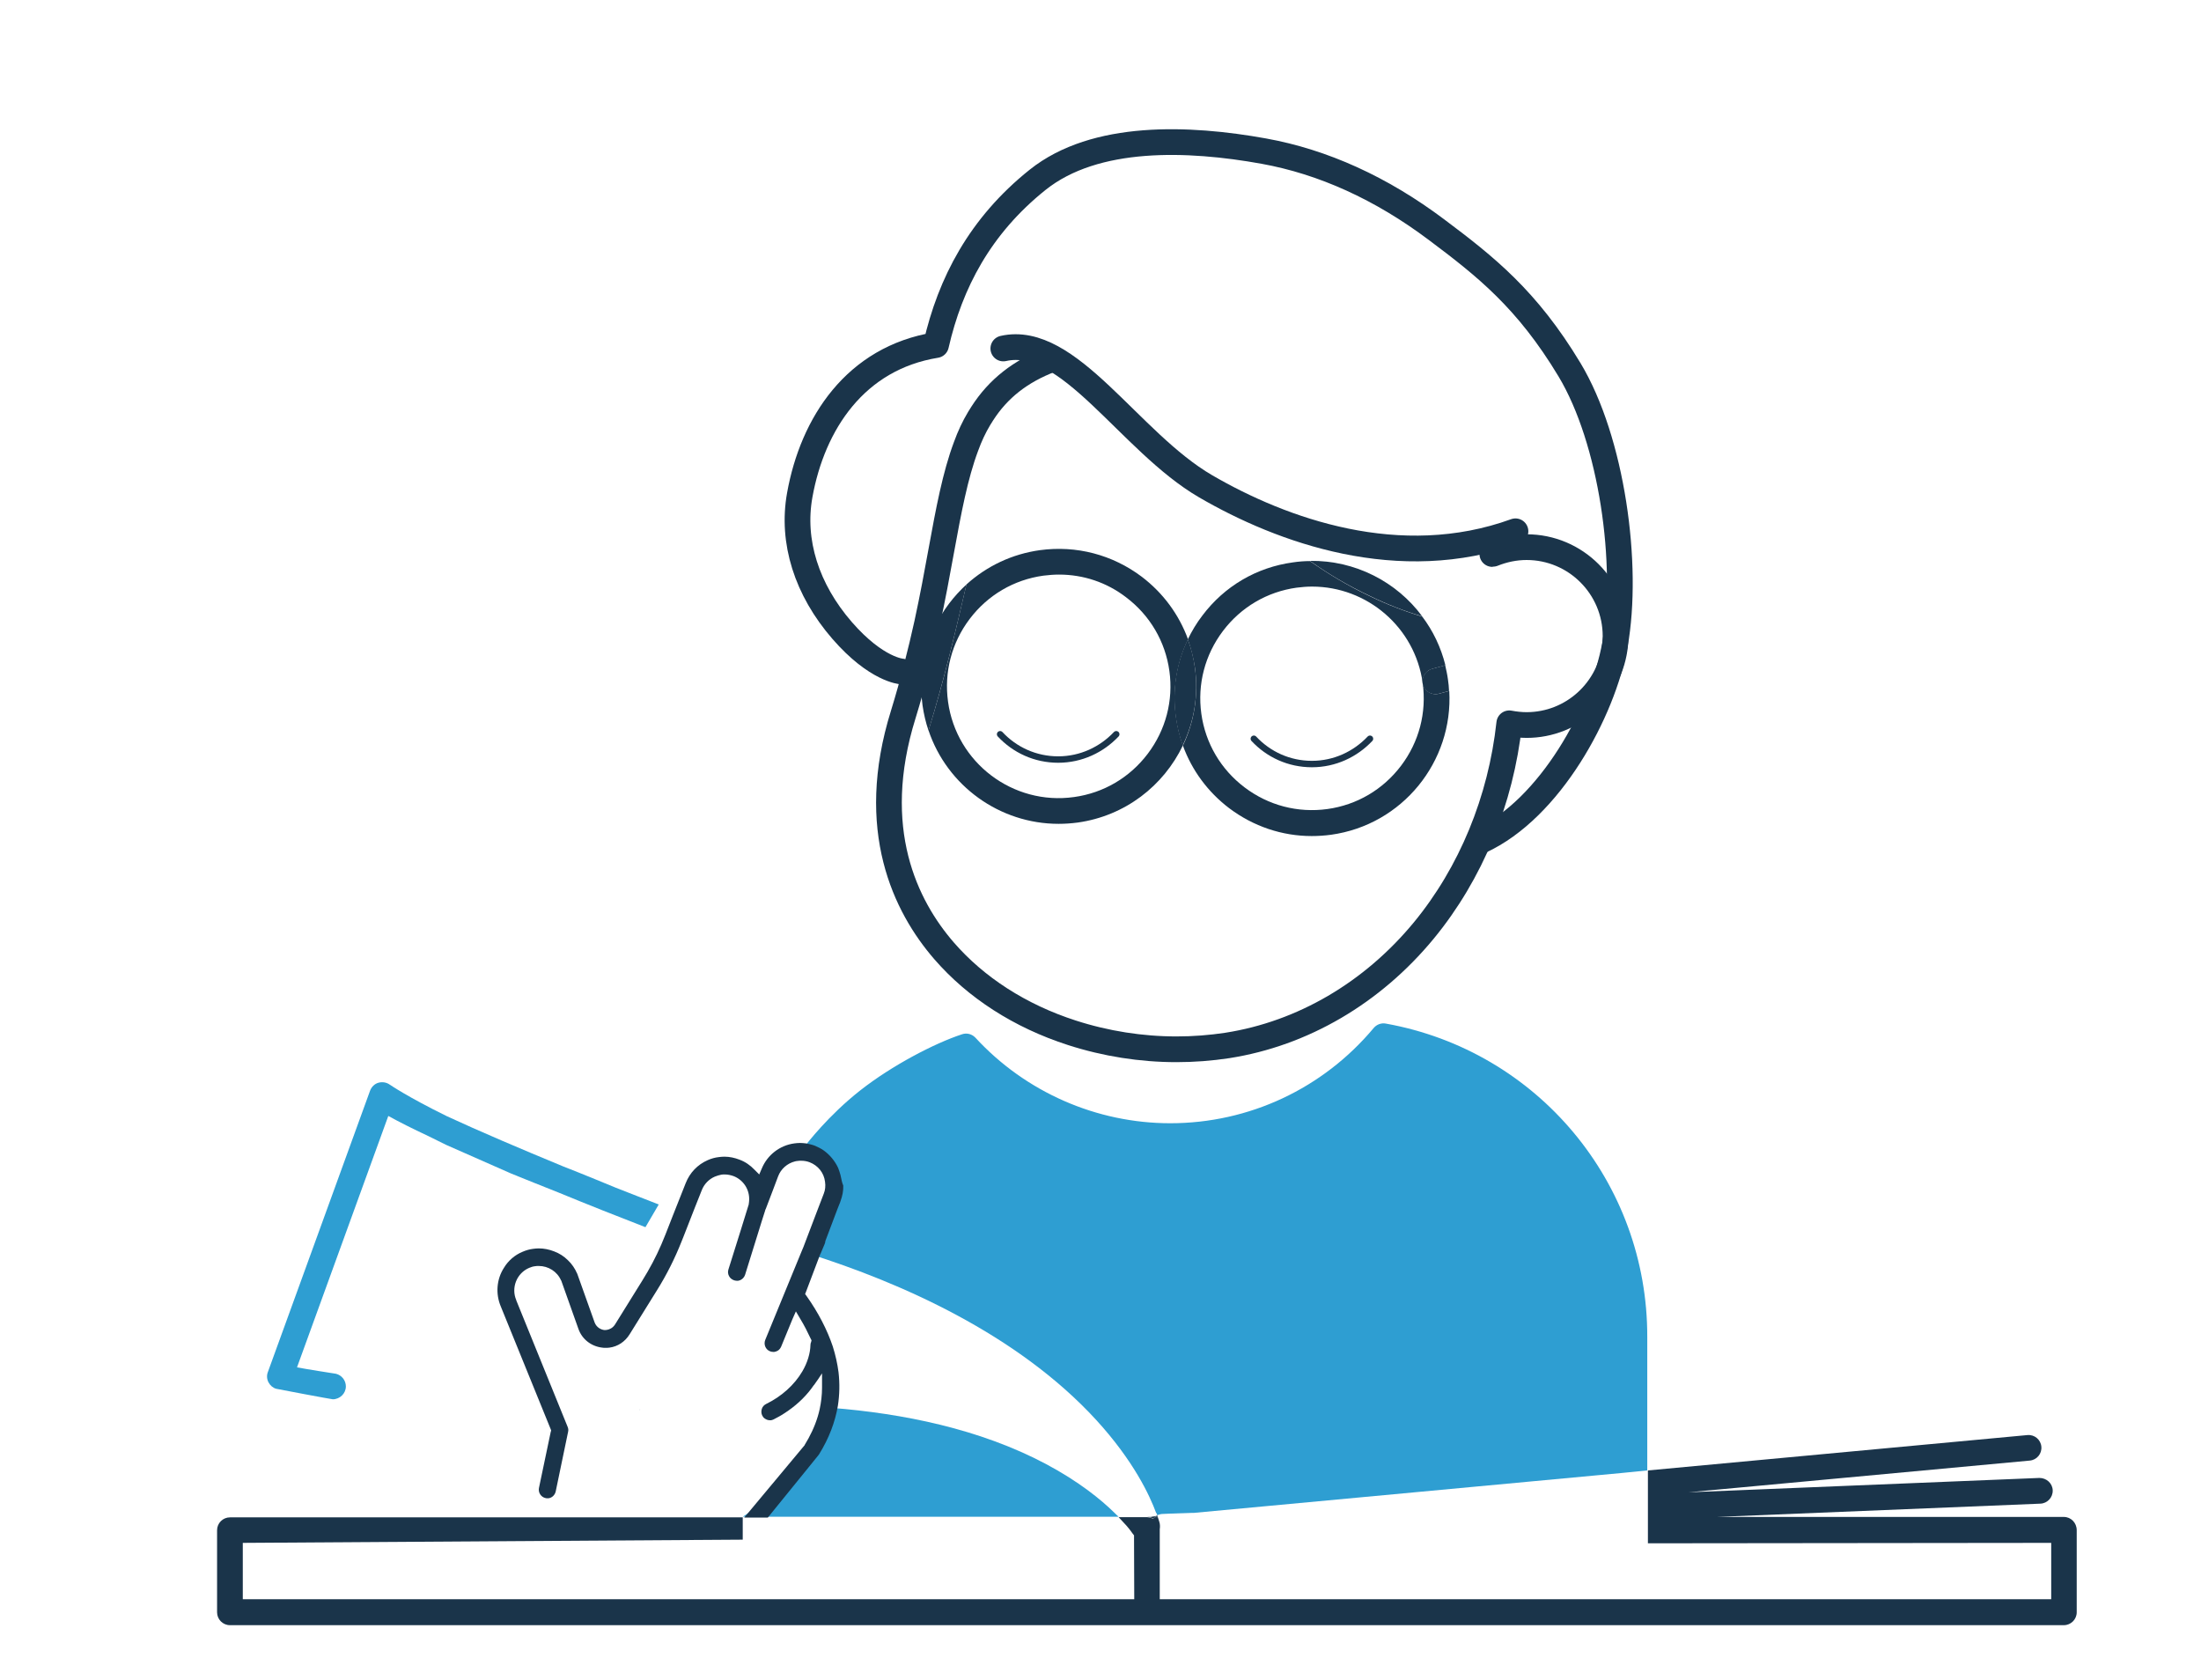 <?xml version="1.0" encoding="utf-8"?>
<!-- Generator: Adobe Illustrator 27.3.1, SVG Export Plug-In . SVG Version: 6.00 Build 0)  -->
<svg version="1.1" id="Layer_1" xmlns="http://www.w3.org/2000/svg" xmlns:xlink="http://www.w3.org/1999/xlink" x="0px" y="0px"
	 viewBox="0 0 1027.1 783.9" style="enable-background:new 0 0 1027.1 783.9;" xml:space="preserve">
<style type="text/css">
	.st0{fill:none;}
	.st1{fill:#1A344A;}
	.st2{fill:#2E9ED2;}
	.st3{fill:none;stroke:#1A344A;stroke-width:3;stroke-linecap:round;stroke-linejoin:round;}
	.st4{fill:none;stroke:#1A344A;stroke-width:12;stroke-linecap:round;stroke-linejoin:round;}
</style>
<path class="st0" d="M313.7,554.5c-1.5-2-3.8-3.2-6.3-3.5c-2.5-0.3-5,0.4-6.9,1.9l-7,5.5c6.6,2.3,13.5,4.6,20.7,7
	C316.3,562,316.2,557.7,313.7,554.5L313.7,554.5z"/>
<path class="st0" d="M347.3,566.7c-3.2-4-9.2-4.7-13.2-1.5l-5.8,4.6c6.5,2.1,13.3,4.2,20.3,6.3C349.9,573.2,349.5,569.5,347.3,566.7
	z"/>
<path class="st0" d="M231.2,555.8c0,0.1,0,0.2-0.1,0.4l-4.5,23.7c-0.4,1.8,0.8,2.9,1.3,3.3c0.5,0.4,1.9,1.1,3.5,0.3l21.5-11.3
	c5.5-2.9,10.8-6.2,15.8-9.8c-14.5-5.3-27.2-10.3-38.1-14.8C231.3,550.2,231.5,553,231.2,555.8L231.2,555.8z"/>
<path class="st0" d="M570.6,294.4c-8.4,11.1-12,24.8-10.1,38.6c1.9,13.8,9.1,26,20.2,34.4s24.8,12,38.6,10.1
	c13.8-1.9,26-9.1,34.4-20.2c8.4-11.1,12-24.8,10.1-38.6c-3.6-26.1-26-45-51.6-45c-2.4,0-4.8,0.2-7.2,0.5
	C591.3,276.1,579,283.3,570.6,294.4L570.6,294.4z"/>
<path class="st0" d="M501.2,371.9c13.8-1.9,26-9.1,34.4-20.2c8.4-11.1,12-24.8,10.1-38.6c-1.9-13.8-9.1-26-20.2-34.4
	c-9.2-6.9-20.1-10.6-31.3-10.6c-2.4,0-4.8,0.2-7.3,0.5c-13.8,1.9-26,9.1-34.4,20.2c-8.4,11.1-12,24.8-10.1,38.6
	C446.3,355.9,472.7,375.9,501.2,371.9L501.2,371.9z"/>
<path class="st1" d="M494,384.4c2.9,0,5.9-0.2,8.9-0.6c22.2-3.1,40.1-17.2,49.1-36c-1.5-4.2-2.6-8.6-3.2-13.1
	c-1.8-12.6,0.2-25.2,5.6-36.4c-4.2-11.5-11.6-21.6-21.6-29.2c-13.7-10.3-30.5-14.7-47.5-12.4c-13,1.8-24.8,7.4-34.3,16
	c-0.1,0.3-0.1,0.6-0.2,0.8c-4.7,20.1-9.9,42.8-17.5,67.3C442,366.7,466.5,384.4,494,384.4L494,384.4z M452.5,288.8
	c8.4-11.1,20.6-18.3,34.4-20.2c2.4-0.3,4.9-0.5,7.3-0.5c11.3,0,22.2,3.6,31.3,10.6c11.1,8.4,18.3,20.6,20.2,34.4
	c1.9,13.8-1.7,27.5-10.1,38.6S515,370,501.2,371.9c-28.5,4-54.9-16-58.8-44.5C440.5,313.6,444.1,299.9,452.5,288.8L452.5,288.8z"/>
<path class="st1" d="M451,272.7c-2.9,2.7-5.6,5.6-8.1,8.9c-10.3,13.7-14.7,30.5-12.4,47.5c0.6,4.1,1.5,8,2.8,11.8
	c7.5-24.5,12.8-47.2,17.5-67.3C450.9,273.3,450.9,273,451,272.7L451,272.7z"/>
<path class="st1" d="M561.1,287.2c-2.7,3.5-4.9,7.2-6.8,11.1c1.5,4.2,2.6,8.6,3.3,13.2c1.8,12.9-0.4,25.4-5.6,36.4
	c4.2,11.5,11.6,21.6,21.6,29.2c11.3,8.5,24.7,13,38.5,13c3,0,6-0.2,9-0.6c33.3-4.6,57.1-34.1,55.2-67.1l-4.8,1.3
	c-0.5,0.1-1.1,0.2-1.6,0.2c-2.6,0-5-1.7-5.8-4.4c-0.9-3.2,1-6.5,4.2-7.4l6.2-1.7c-2.1-8.4-5.8-16.1-10.8-22.7
	c-8.3-2.5-16.4-5.6-24.4-9.5c-10.6-5-19.9-10.7-28-16.4c-2.6,0-5.2,0.2-7.9,0.6C586.4,264.7,571.4,273.5,561.1,287.2L561.1,287.2z
	 M612.3,273.7c25.6,0,48,18.9,51.6,45c1.9,13.8-1.7,27.5-10.1,38.6s-20.6,18.3-34.4,20.2s-27.5-1.7-38.6-10.1s-18.3-20.6-20.2-34.4
	c-1.9-13.8,1.7-27.5,10.1-38.6s20.6-18.3,34.4-20.2C607.5,273.9,609.9,273.7,612.3,273.7L612.3,273.7z"/>
<path class="st1" d="M557.6,311.5c-0.6-4.5-1.7-9-3.3-13.2c-5.4,11.2-7.4,23.8-5.6,36.4c0.6,4.5,1.7,8.9,3.2,13.1
	C557.2,336.9,559.4,324.3,557.6,311.5z"/>
<path class="st1" d="M664,319.5c0.7,2.7,3.2,4.4,5.8,4.4c0.5,0,1.1-0.1,1.6-0.2l4.8-1.3c-0.1-1.8-0.2-3.5-0.5-5.3
	c-0.3-2.3-0.8-4.5-1.3-6.7l-6.2,1.7C665,313,663.1,316.3,664,319.5L664,319.5z"/>
<path class="st1" d="M663.7,287.6c-12-16.2-31.4-26.2-52.4-25.9c8.1,5.8,17.4,11.4,28,16.4C647.3,282,655.5,285.2,663.7,287.6
	L663.7,287.6z"/>
<path class="st2" d="M542.6,706.4l14-0.6l-17,0c0.2,0.4,0.3,0.8,0.4,1.2C540.8,706.7,541.7,706.4,542.6,706.4L542.6,706.4z"/>
<path class="st1" d="M298.5,657.8c0,0,0.1,0,0.2,0c0,0,0-0.1,0-0.1C298.6,657.7,298.5,657.7,298.5,657.8L298.5,657.8z"/>
<path class="st1" d="M535.2,707.8c0.5,0,0.9,0.1,1.4,0.2c0.2-0.1,0.3-0.1,0.5-0.2H535.2z"/>
<path class="st1" d="M538.4,707.5c-0.5,0-0.9,0.2-1.3,0.3h1.9c0.2-0.1,0.3-0.3,0.5-0.4L538.4,707.5z"/>
<path class="st1" d="M537.1,707.8c-0.2,0-0.3,0.1-0.5,0.2c0.5,0.1,1.1,0.3,1.6,0.6c0.2-0.3,0.5-0.5,0.8-0.8L537.1,707.8L537.1,707.8
	z"/>
<path class="st1" d="M539.4,707.4l0.7-0.1c0-0.1-0.1-0.2-0.1-0.3C539.8,707.2,539.6,707.3,539.4,707.4L539.4,707.4z"/>
<path class="st1" d="M538.9,707.8h1.4c0-0.2-0.1-0.3-0.2-0.5l-0.7,0.1C539.2,707.6,539.1,707.7,538.9,707.8L538.9,707.8z"/>
<path class="st1" d="M963.1,707.8h-162l151-6.2c3.3-0.1,5.9-2.9,5.8-6.2c-0.1-3.3-2.9-5.8-6.2-5.8l-163.8,6.7l159.3-14.8
	c3.3-0.3,5.7-3.2,5.4-6.5c-0.3-3.3-3.2-5.7-6.5-5.4l-177.1,16.5v23.1l0,10.9l188.2-0.2v26.3H541.2v-32.3c0-0.1,0-0.3,0-0.4
	c0.1-0.5,0.1-1,0.1-1.6c0-0.3-0.1-0.7-0.1-1c0-0.2-0.3-1.2-0.9-3h-1.4c-0.3,0.2-0.5,0.5-0.8,0.8c-0.5-0.3-1-0.5-1.6-0.6
	c-0.5-0.1-0.9-0.2-1.4-0.2H522l3.7,4c1.9,2.2,2.7,3.5,2.8,3.6c0.2,0.3,0.5,0.6,0.7,0.9v1.5l0.1,28.3h-416v-26.3l233.3-1.5
	c0,0,0-4.5,0-6v-4.4H107.3c-3.3,0-6,2.7-6,6v38.3c0,3.3,2.7,6,6,6h855.8c3.3,0,6-2.7,6-6v-38.3C969.1,710.5,966.4,707.8,963.1,707.8
	L963.1,707.8z"/>
<path class="st2" d="M646.7,477.6c-2.1-0.4-4.3,0.4-5.7,2.1c-23.6,28.2-58.1,44.4-94.9,44.4c-34.4,0-67.5-14.5-90.9-39.9
	c-1.6-1.7-4-2.4-6.3-1.6c-12.8,4.2-32.6,14.5-47.5,26.2c-15,11.8-24.9,24.9-25.9,26.1c1.4,0.4,4.5,2.1,5.8,2.8
	c1.4,0.8,7.1,6.3,8.1,9.9c0.4,1.4,0.4,2.5,0.5,4.1c0.1,1.3-4.8,14.2-4.8,14.2l-4.7,13.6l0,0.1l0,0.1c-0.1,0.4-0.3,0.8-0.5,1.1
	l-2.4,4.2c42.5,13.4,97.1,37.3,134,77.5c17.6,19.2,25.1,35.5,28,43.4l17,0l0.7,0l199.5-18.6l6-0.6l6-0.6v-62.2
	C768.9,551.8,717.5,490.3,646.7,477.6L646.7,477.6z"/>
<path class="st2" d="M520.1,705.9c-6.3-6.2-16.6-14.6-32-22.8c-30.9-16.4-66.9-23.6-100.1-26.2c-2-0.2-8.1,17.2-17.9,29.9
	c-9.8,12.8-23.5,20.9-23.5,20.9H522C521.4,707.2,520.8,706.6,520.1,705.9L520.1,705.9z"/>
<path class="st1" d="M392.4,549.1l-0.2-0.9c-0.3-1.1-0.7-2.3-1.1-3.3c-1.5-3.2-3.8-6-6.7-8.1c-1.3-0.9-2.7-1.6-4.1-2.2
	c-1.3-0.5-2.7-0.8-4.2-1.1c-0.9-0.1-1.9-0.2-2.8-0.2c-0.9,0-1.8,0.1-2.6,0.2c-6.8,0.9-12.6,5.4-15.2,11.7l-0.6,1.4l-0.6,1.4
	l-1.1-1.1l-1.1-1.1c-2-2.1-4.3-3.7-7-4.7c-2.3-0.9-4.7-1.4-7.1-1.4c-0.9,0-1.8,0.1-2.6,0.2c-1.8,0.2-3.5,0.7-5.1,1.4
	c-4.8,2.1-8.4,5.9-10.3,10.7l-6.1,15.4l-3.4,8.7c-0.6,1.5-1.2,3-1.9,4.6c-2.5,5.8-5.5,11.4-8.8,16.7l-12.8,20.6
	c-1.1,1.7-2.6,2.3-3.7,2.5c-0.3,0-0.5,0.1-0.8,0.1c-0.2,0-0.4,0-0.5,0c-1.6-0.2-3.6-1.2-4.5-3.5l-8.1-22.7c0-0.1-0.1-0.2-0.1-0.2
	c-1-2.3-2.4-4.4-4.3-6.2c-1.8-1.8-4-3.2-6.4-4.1c-2.3-0.9-4.7-1.4-7.2-1.4c-0.9,0-1.8,0.1-2.6,0.2c-1.7,0.2-3.4,0.7-5,1.4
	c-3.6,1.5-6.6,4.1-8.6,7.4c-3.5,5.4-4,12.2-1.5,18.1l23.3,57.3l0.1,0.3l0.1,0.3l-0.1,0.3l-0.1,0.3l-5.5,26.2c-0.2,1,0,2.1,0.6,3
	c0.6,0.9,1.5,1.5,2.5,1.7c0.3,0.1,0.6,0.1,0.8,0.1c0.2,0,0.4,0,0.5,0c1.7-0.2,3-1.5,3.4-3.1l5.8-27.9c0.2-0.8,0.1-1.6-0.2-2.3
	l-24-59.1l0-0.1c-1.2-2.8-1.2-5.9-0.1-8.7c1.1-2.8,3.3-5.1,6.1-6.3c0.9-0.4,1.9-0.7,2.9-0.8c0.5-0.1,1-0.1,1.6-0.1
	c4.5,0,8.6,2.6,10.4,6.7l0.1,0.1l0,0l8,22.5c1.7,4.9,6,8.2,11.1,8.8c0.5,0.1,1,0.1,1.5,0.1c0.6,0,1.3,0,1.9-0.1
	c3.9-0.5,7.3-2.8,9.4-6.2l12.8-20.6c4.5-7.2,8.3-14.8,11.4-22.6l1-2.5l5.2-13.3l3.3-8.3c1.1-2.8,3.3-5.1,6.1-6.3c1-0.4,2-0.7,3-0.9
	c0.5-0.1,1-0.1,1.6-0.1c1.4,0,2.8,0.3,4.2,0.8c4.5,1.8,7.4,6.2,7.2,11.1c0,0.6-0.1,1.3-0.2,1.9l0,0.2l-0.1,0.3l-3.5,11.3l-5.9,18.8
	c-0.3,1-0.2,2.1,0.3,3c0.5,1,1.3,1.6,2.4,2c0.4,0.1,0.8,0.2,1.2,0.2c0.2,0,0.4,0,0.6,0c1.5-0.2,2.8-1.3,3.3-2.8l7.9-25.4l1.5-4.7
	l0-0.2l0.2-0.3l3.2-8.4l2.6-6.9c1.3-3.5,4.3-6.1,7.9-7c0.5-0.1,0.8-0.2,1.2-0.2c0.5-0.1,1.1-0.1,1.6-0.1c1.4,0,2.7,0.2,4,0.7
	c3.9,1.5,6.7,4.9,7.2,9.1c0.3,1.9,0.1,3.9-0.6,5.6l-3.3,8.6l-6.2,16.3l-0.8,1.9l-17,41.4c-0.4,1-0.4,2.1,0,3.1
	c0.4,1,1.2,1.8,2.2,2.2c0.5,0.2,1,0.3,1.5,0.3c0.2,0,0.4,0,0.5,0c0.5-0.1,1-0.2,1.5-0.5c0.8-0.4,1.3-1.1,1.7-1.9l5.3-12.9l0.8-1.8
	l0.8-1.8l1,1.7l1,1.7c1.9,3.1,3.5,6.3,4.9,9.3l0.2,0.4l0.2,0.4l-0.1,0.4l-0.1,0.4c-0.2,0.4-0.3,0.9-0.3,1.3c-0.1,4-1.4,8.3-3.8,12.4
	c-3.7,6.3-9.7,11.7-16.9,15.2c-1,0.5-1.7,1.3-2,2.3c-0.3,1-0.3,2.1,0.2,3.1c0.3,0.6,0.7,1.1,1.2,1.4c0.7,0.5,1.5,0.8,2.4,0.8
	c0.2,0,0.4,0,0.5,0c0.4-0.1,0.8-0.2,1.2-0.4c0.5-0.3,1-0.5,1.5-0.8c0.7-0.4,1.4-0.7,2-1.1c1.1-0.7,2.3-1.4,3.5-2.3
	c4.7-3.3,8.7-7.3,11.7-11.7l0.1-0.1l0.1-0.1l1.9-2.7l1.8-2.7l0,3.3l0,3.3l0,0.1c0,3.4-0.4,6.7-1.1,10c-1,4.6-2.8,9.2-5.2,13.6
	c-0.6,1.1-1.2,2.1-1.8,3.1l0,0l0,0l0,0l0,0.1l-28.2,33.8l11,0l19.4-23.9l4.2-5.2c0.1-0.1,0.2-0.3,0.3-0.4c4.6-7.4,7.5-15,8.8-22.7
	c0.8-5.2,0.9-10.4,0.3-15.6c-0.5-3.9-1.4-8-2.7-12.1c-2.6-7.7-6.7-15.7-12.3-23.6l-0.3-0.4l-0.3-0.4l0.2-0.5l0.2-0.5l6.7-17.7
	l0.1-0.1l1.9-4.5c0.1-0.3,0.2-0.6,0.3-0.9l0-0.1l0-0.1l0-0.1l0-0.1l5.7-15.1l1.2-3l0.3-0.9c0.8-2.2,1.3-4.6,1.2-7
	C392.8,551.5,392.7,550.3,392.4,549.1z"/>
<path class="st3" d="M520.9,342.6c-6.8,7.2-16.4,11.8-27.1,11.8s-20.3-4.5-27.1-11.8"/>
<path class="st3" d="M639.3,344.7c-6.8,7.2-16.4,11.8-27.1,11.8s-20.3-4.5-27.1-11.8"/>
<path class="st4" d="M690.8,392.4c32.7-15,57.2-60.5,62.8-91.5c6.7-37.4-1.4-95.5-21.2-128.4c-19.8-32.9-39.2-48.2-62-65.3
	c-25.8-19.4-53-31.7-80.7-36.7c-34.9-6.3-78.6-8.1-105.5,13.4s-40.8,48.2-47.4,77.1c-37.6,6.1-57.6,36.6-63.6,70
	c-3.9,21.6,3.2,44.1,19.8,63.2c16,18.4,27.7,19.1,27.7,19.1"/>
<path class="st4" d="M490.6,167.7c-14.5,5.5-24.8,13.7-32.2,25.2c-0.5,0.8-1,1.6-1.5,2.4c-2.4,4-4.4,8.3-6.1,13
	c-5.1,13.6-8.1,29.8-11.6,48.9c-1.9,10.5-4,21.8-6.6,33.8c-2.9,13.1-6.4,27.1-11.1,42.4c-16.7,53.6,1.1,89.5,19,110.2
	c14.9,17.2,35.5,30.5,59.7,38.3c15.8,5.1,32.4,7.7,48.8,7.7c8,0,15.9-0.6,23.8-1.8c35.1-5.5,67.6-24.5,91.6-53.6
	c22-26.7,36-60.8,39.9-96.7c2.7,0.5,5.4,0.8,8.1,0.8c21.5,0,39.2-16.4,41.3-37.4c0.1-1.4,0.2-2.7,0.2-4.1
	c0-22.9-18.6-41.5-41.5-41.5c-5.4,0-10.7,1.1-15.7,3.1c-0.1,0-0.2,0.1-0.3,0.1"/>
<path class="st4" d="M468.2,162.6c30.6-6.9,58.8,43.6,94.4,64.3s90.5,40.6,144.6,21"/>
<path class="st2" d="M307.4,562c-6.3-2.4-13-5.1-20-7.8c0,0-16.9-7-24.7-10c-19.6-8.1-39.1-16.4-54.2-23.4
	c-18.7-9.2-26.4-14.6-26.6-14.7c-1.5-1.1-3.5-1.4-5.3-0.9c-1.8,0.5-3.2,1.9-3.9,3.7L125,640.2c-0.6,1.5-0.5,3.3,0.3,4.8
	s2.1,2.6,3.6,3c0.8,0.2,25.8,4.9,26.4,4.9c3.3,0,6.1-2.7,6.1-6c0-2.8-1.9-5.2-4.6-5.9c0,0-14.2-2.2-18.2-3l42.6-117.3
	c4.9,2.7,11.2,5.9,18.7,9.4c2.6,1.3,5.3,2.6,8.3,4.1l30.4,13.4c6.6,2.7,13.9,5.6,21.7,8.7c14.3,5.9,28.5,11.5,40.9,16.3L307.4,562
	L307.4,562z"/>
</svg>
